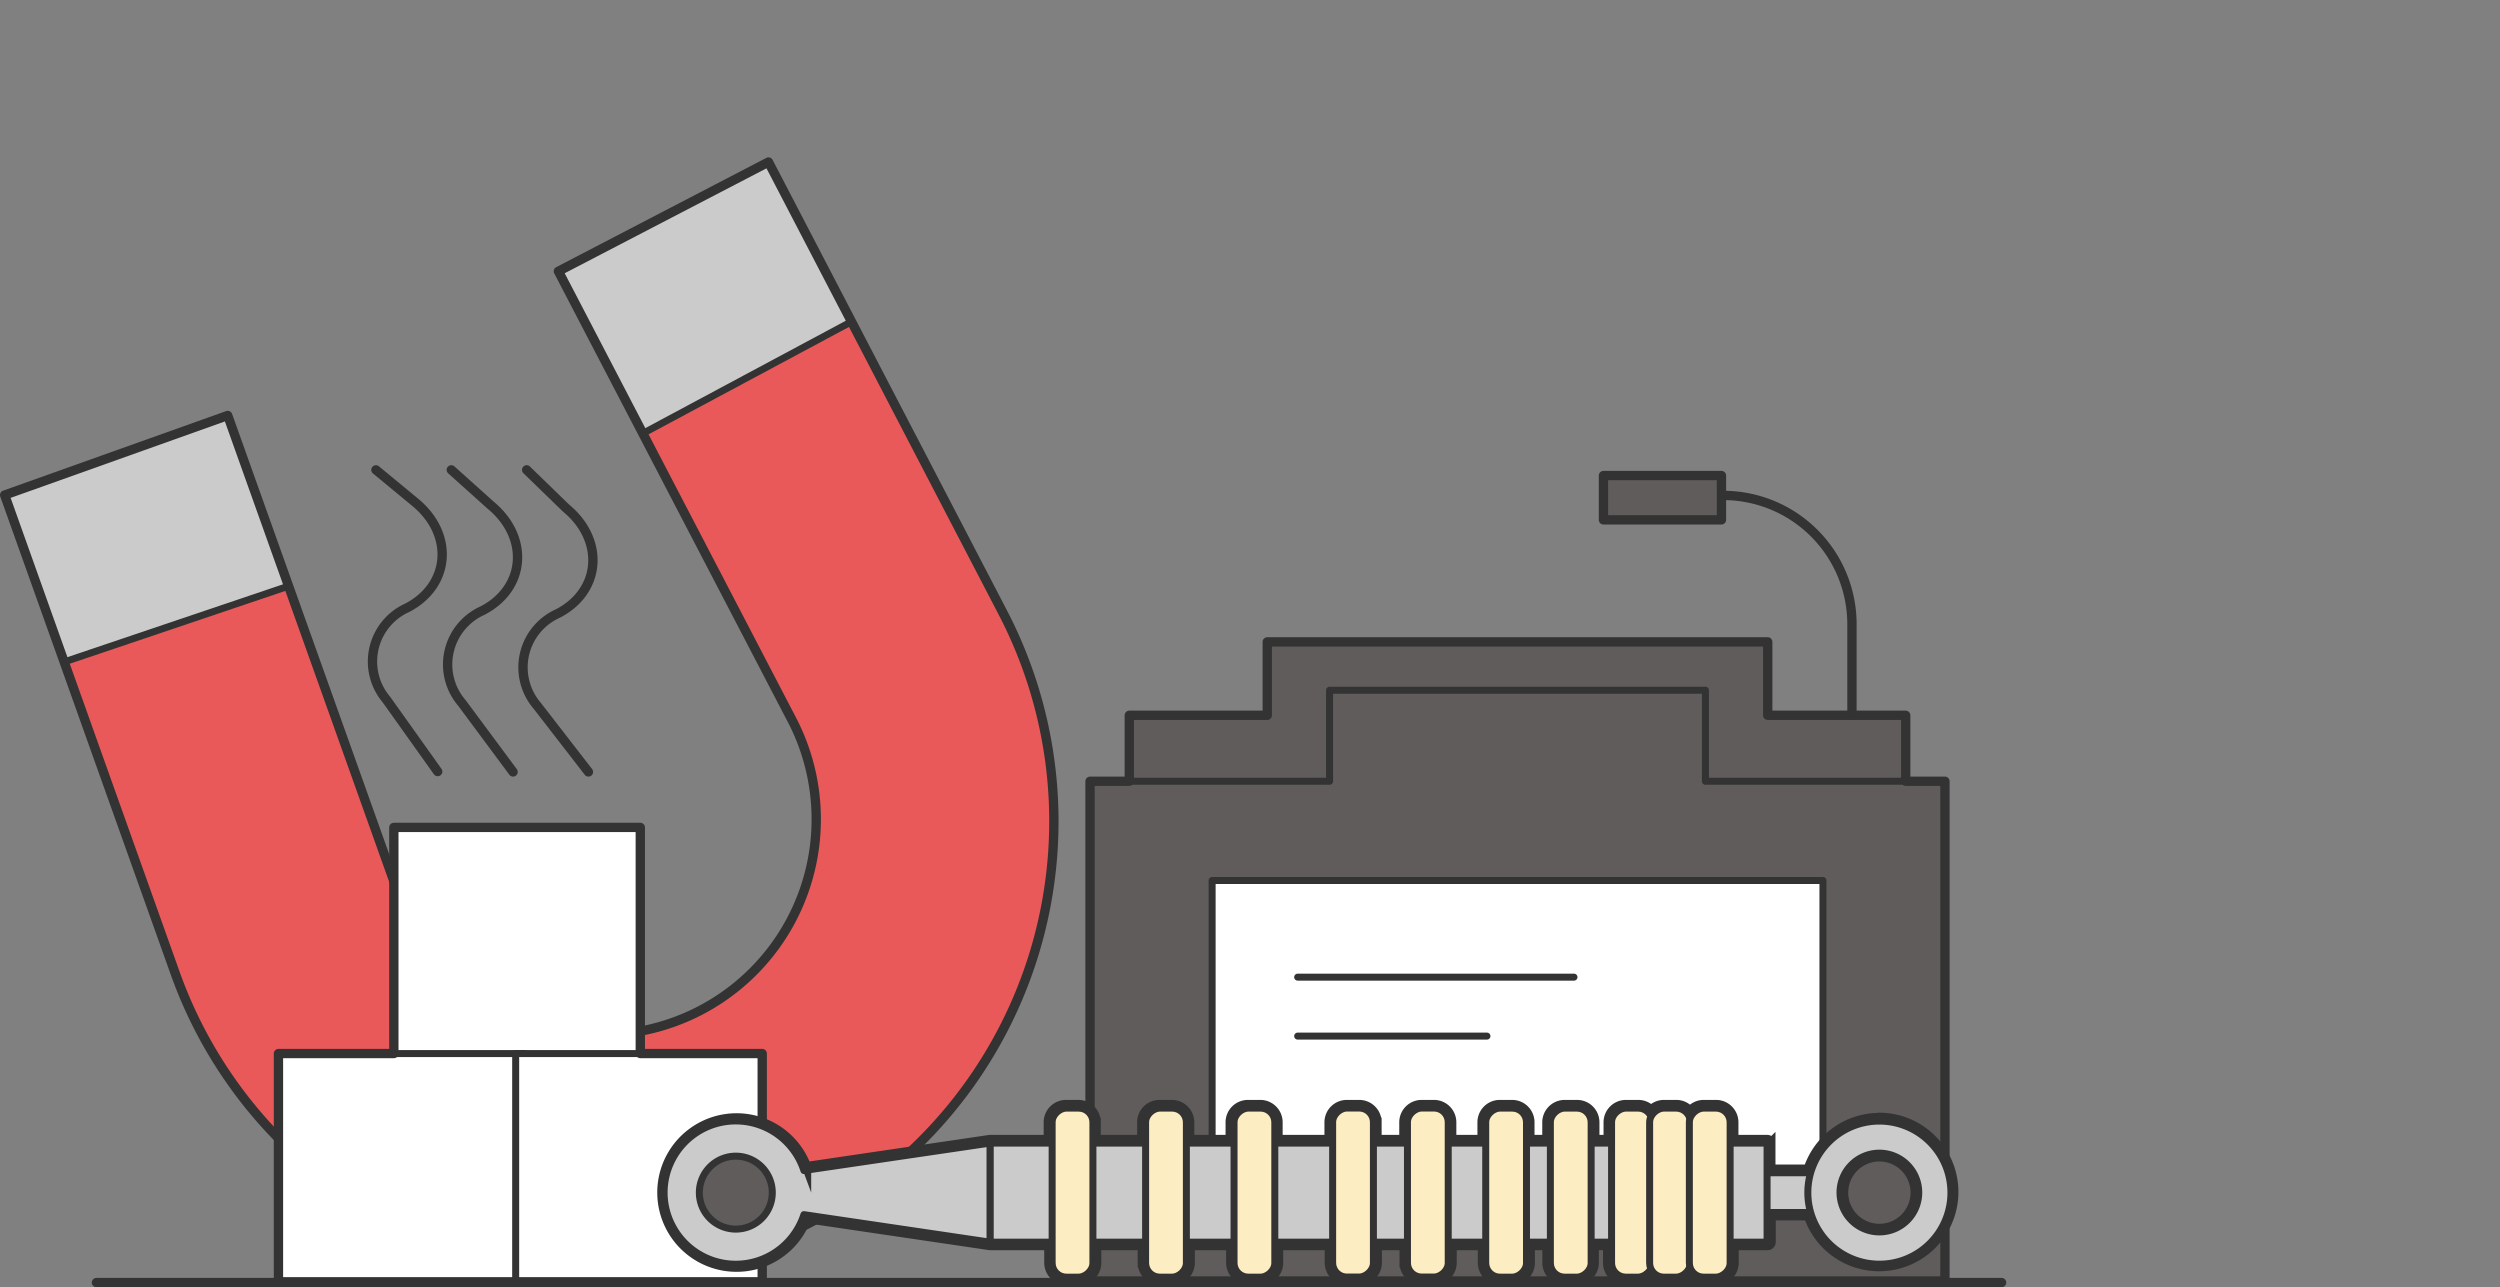 <svg id="Layer_1" data-name="Layer 1" xmlns="http://www.w3.org/2000/svg" viewBox="0 0 268 138"><rect x="0" y="0" width="268" height="138" fill="#808080" stroke="none"/><defs><style>.cls-1{fill:#ea5959;}.cls-1,.cls-2,.cls-3,.cls-4,.cls-5,.cls-6,.cls-7,.cls-8{stroke:#333;}.cls-1,.cls-2,.cls-3,.cls-4,.cls-5,.cls-6,.cls-7{stroke-linecap:round;stroke-linejoin:round;}.cls-1,.cls-2,.cls-4,.cls-5,.cls-7{stroke-width:0.75px;}.cls-2{fill:#cbcbcb;}.cls-3,.cls-8{fill:none;}.cls-4{fill:#fff;}.cls-5,.cls-6{fill:#5f5c5b;}.cls-7{fill:#fdedc2;}.cls-8{stroke-miterlimit:10;}</style></defs><path class="cls-1" d="M83.85,132.5a48.51,48.51,0,0,1-65.07-28.17L.5,53.07l23.91-8.53L42.7,95.8A23.11,23.11,0,1,0,85,77.37L59.86,29.08,82.38,17.37,107.5,65.66A48.49,48.49,0,0,1,83.85,132.5Z"/><polygon class="cls-2" points="82.38 17.37 59.86 29.08 68.9 46.47 91.28 34.48 82.38 17.37"/><polygon class="cls-2" points="6.88 70.96 30.94 62.83 24.41 44.54 0.5 53.07 6.88 70.96"/><path class="cls-3" d="M83.85,132.5a48.51,48.51,0,0,1-65.07-28.17L.5,53.07l23.91-8.53L42.7,95.8A23.11,23.11,0,1,0,85,77.37L59.86,29.08,82.38,17.37,107.5,65.66A48.49,48.49,0,0,1,83.85,132.5Z"/><line class="cls-3" x1="10.34" y1="137.49" x2="214.57" y2="137.49"/><rect class="cls-4" x="42.21" y="88.7" width="26.42" height="24.46"/><rect class="cls-4" x="29.85" y="112.94" width="26.42" height="24.46"/><rect class="cls-4" x="55.28" y="112.94" width="26.42" height="24.46"/><polygon class="cls-3" points="68.64 112.94 68.64 88.7 42.22 88.7 42.22 112.94 29.85 112.94 29.85 137.41 55.28 137.41 56.27 137.41 81.71 137.41 81.71 112.94 68.64 112.94"/><path class="cls-3" d="M40.3,50.37l4.2,3.47c4.19,3.44,3.78,8.9-.84,11.31h0A6.32,6.32,0,0,0,41.43,75l5.49,7.71"/><path class="cls-3" d="M48.38,50.37l4.2,3.77c4.19,3.45,3.78,8.91-.84,11.31h0a6.33,6.33,0,0,0-2.23,9.9L55,82.75"/><path class="cls-3" d="M56.46,50.37l4.2,4.08c4.19,3.45,3.78,8.91-.84,11.31h0a6.33,6.33,0,0,0-2.23,9.9l5.49,7.09"/><polygon class="cls-5" points="204.29 76.68 189.5 76.68 189.5 68.81 135.85 68.81 135.85 76.68 121.06 76.68 121.06 111.06 135.85 111.06 135.85 115.27 189.5 115.27 189.5 111.06 204.29 111.06 204.29 76.68"/><polygon class="cls-5" points="182.82 83.75 182.82 73.99 142.53 73.99 142.53 83.75 116.85 83.75 116.85 137.32 208.5 137.32 208.5 83.75 182.82 83.75"/><path class="cls-3" d="M175.54,53.11h9.18a13.81,13.81,0,0,1,13.81,13.81v9.76"/><rect class="cls-6" x="171.89" y="50.98" width="12.65" height="4.75"/><rect class="cls-4" x="129.94" y="94.39" width="65.48" height="33.44"/><line class="cls-5" x1="139.11" y1="104.75" x2="168.73" y2="104.75"/><line class="cls-5" x1="139.11" y1="111.07" x2="159.4" y2="111.07"/><polygon class="cls-3" points="204.29 83.75 204.29 76.68 189.5 76.68 189.5 68.81 135.85 68.81 135.85 76.68 121.06 76.68 121.06 83.75 116.85 83.75 116.85 137.32 208.5 137.32 208.5 83.75 204.29 83.75"/><rect class="cls-2" x="190.39" y="124.44" width="4.26" height="6.82" transform="translate(320.37 -64.67) rotate(90)"/><path class="cls-2" d="M209.14,127.85a7.67,7.67,0,1,0-7.67,7.67A7.66,7.66,0,0,0,209.14,127.85Zm-11.89,0a4.22,4.22,0,1,1,4.22,4.21A4.22,4.22,0,0,1,197.25,127.85Z"/><rect class="cls-2" x="142.47" y="86.2" width="10.62" height="83.31" transform="translate(275.63 -19.93) rotate(90)"/><rect class="cls-7" x="165.88" y="125.66" width="18.12" height="4.37" rx="1.52" transform="translate(302.79 -47.09) rotate(90)"/><rect class="cls-7" x="169.96" y="125.66" width="18.12" height="4.37" rx="1.52" transform="translate(306.87 -51.17) rotate(90)"/><rect class="cls-7" x="174.22" y="125.66" width="18.12" height="4.37" rx="1.52" transform="translate(311.13 -55.43) rotate(90)"/><rect class="cls-7" x="159.32" y="125.66" width="18.12" height="4.37" rx="1.52" transform="translate(296.23 -40.53) rotate(90)"/><rect class="cls-7" x="152.39" y="125.66" width="18.12" height="4.37" rx="1.52" transform="translate(289.3 -33.6) rotate(90)"/><rect class="cls-7" x="144" y="125.66" width="18.12" height="4.37" rx="1.52" transform="translate(280.91 -25.22) rotate(90)"/><rect class="cls-7" x="135.98" y="125.66" width="18.12" height="4.37" rx="1.52" transform="translate(272.89 -17.2) rotate(90)"/><rect class="cls-7" x="115.93" y="125.66" width="18.12" height="4.37" rx="1.52" transform="translate(252.84 2.86) rotate(90)"/><rect class="cls-7" x="105.91" y="125.66" width="18.12" height="4.37" rx="1.52" transform="translate(242.82 12.88) rotate(90)"/><rect class="cls-7" x="125.41" y="125.66" width="18.12" height="4.37" rx="1.52" transform="translate(262.32 -6.62) rotate(90)"/><path class="cls-2" d="M86.18,130.21l19.95,2.95V122.54l-19.95,2.94a7.68,7.68,0,1,0,0,4.73Z"/><path class="cls-5" d="M82.79,127.85a3.91,3.91,0,1,0-3.91,3.91A3.91,3.91,0,0,0,82.79,127.85Z"/><path class="cls-8" d="M201.47,119.8a8.06,8.06,0,0,0-7.64,5.54h-4v-2.8a.38.38,0,0,0-.38-.38h-3.59v-1.85a1.9,1.9,0,0,0-1.89-1.9h-1.33a1.88,1.88,0,0,0-1.47.71,1.88,1.88,0,0,0-1.47-.71h-1.33a1.87,1.87,0,0,0-1.37.6,1.88,1.88,0,0,0-1.38-.6h-1.33a1.9,1.9,0,0,0-1.89,1.9v1.85h-1.44v-1.85a1.9,1.9,0,0,0-1.9-1.9h-1.33a1.91,1.91,0,0,0-1.9,1.9v1.85H164v-1.85a1.9,1.9,0,0,0-1.89-1.9h-1.33a1.9,1.9,0,0,0-1.9,1.9v1.85h-3.26v-1.85a1.9,1.9,0,0,0-1.9-1.9H152.4a1.9,1.9,0,0,0-1.9,1.9v1.85h-2.89v-1.85a1.9,1.9,0,0,0-1.9-1.9h-1.33a1.9,1.9,0,0,0-1.9,1.9v1.85H137v-1.85a1.9,1.9,0,0,0-1.89-1.9h-1.33a1.9,1.9,0,0,0-1.9,1.9v1.85h-4.35v-1.85a1.91,1.91,0,0,0-1.9-1.9h-1.33a1.9,1.9,0,0,0-1.9,1.9v1.85h-4.9v-1.85a1.9,1.9,0,0,0-1.89-1.9h-1.33a1.9,1.9,0,0,0-1.9,1.9v1.85H106.1s0,0,0,0l-19.64,2.9a8,8,0,1,0,0,5.56l19.64,2.9h6.34v1.85a1.91,1.91,0,0,0,1.9,1.9h1.33a1.9,1.9,0,0,0,1.89-1.9v-1.85h4.9v1.85a1.91,1.91,0,0,0,1.9,1.9h1.33a1.91,1.91,0,0,0,1.9-1.9v-1.85h4.35v1.85a1.91,1.91,0,0,0,1.9,1.9h1.33a1.9,1.9,0,0,0,1.89-1.9v-1.85h5.45v1.85a1.91,1.91,0,0,0,1.9,1.9h1.33a1.91,1.91,0,0,0,1.9-1.9v-1.85h2.89v1.85a1.91,1.91,0,0,0,1.9,1.9h1.33a1.91,1.91,0,0,0,1.9-1.9v-1.85h3.26v1.85a1.91,1.91,0,0,0,1.9,1.9h1.33a1.9,1.9,0,0,0,1.89-1.9v-1.85h1.8v1.85a1.91,1.91,0,0,0,1.9,1.9H169a1.91,1.91,0,0,0,1.9-1.9v-1.85h1.44v1.85a1.9,1.9,0,0,0,1.89,1.9h1.33a1.92,1.92,0,0,0,1.38-.6,1.91,1.91,0,0,0,1.37.6h1.33a1.88,1.88,0,0,0,1.47-.71,1.88,1.88,0,0,0,1.47.71H184a1.9,1.9,0,0,0,1.89-1.9v-1.85h3.59a.38.38,0,0,0,.38-.38v-2.81h4a8,8,0,1,0,7.64-10.55Zm0,11.89a3.84,3.84,0,1,1,3.84-3.84A3.84,3.84,0,0,1,201.47,131.69Z"/></svg>